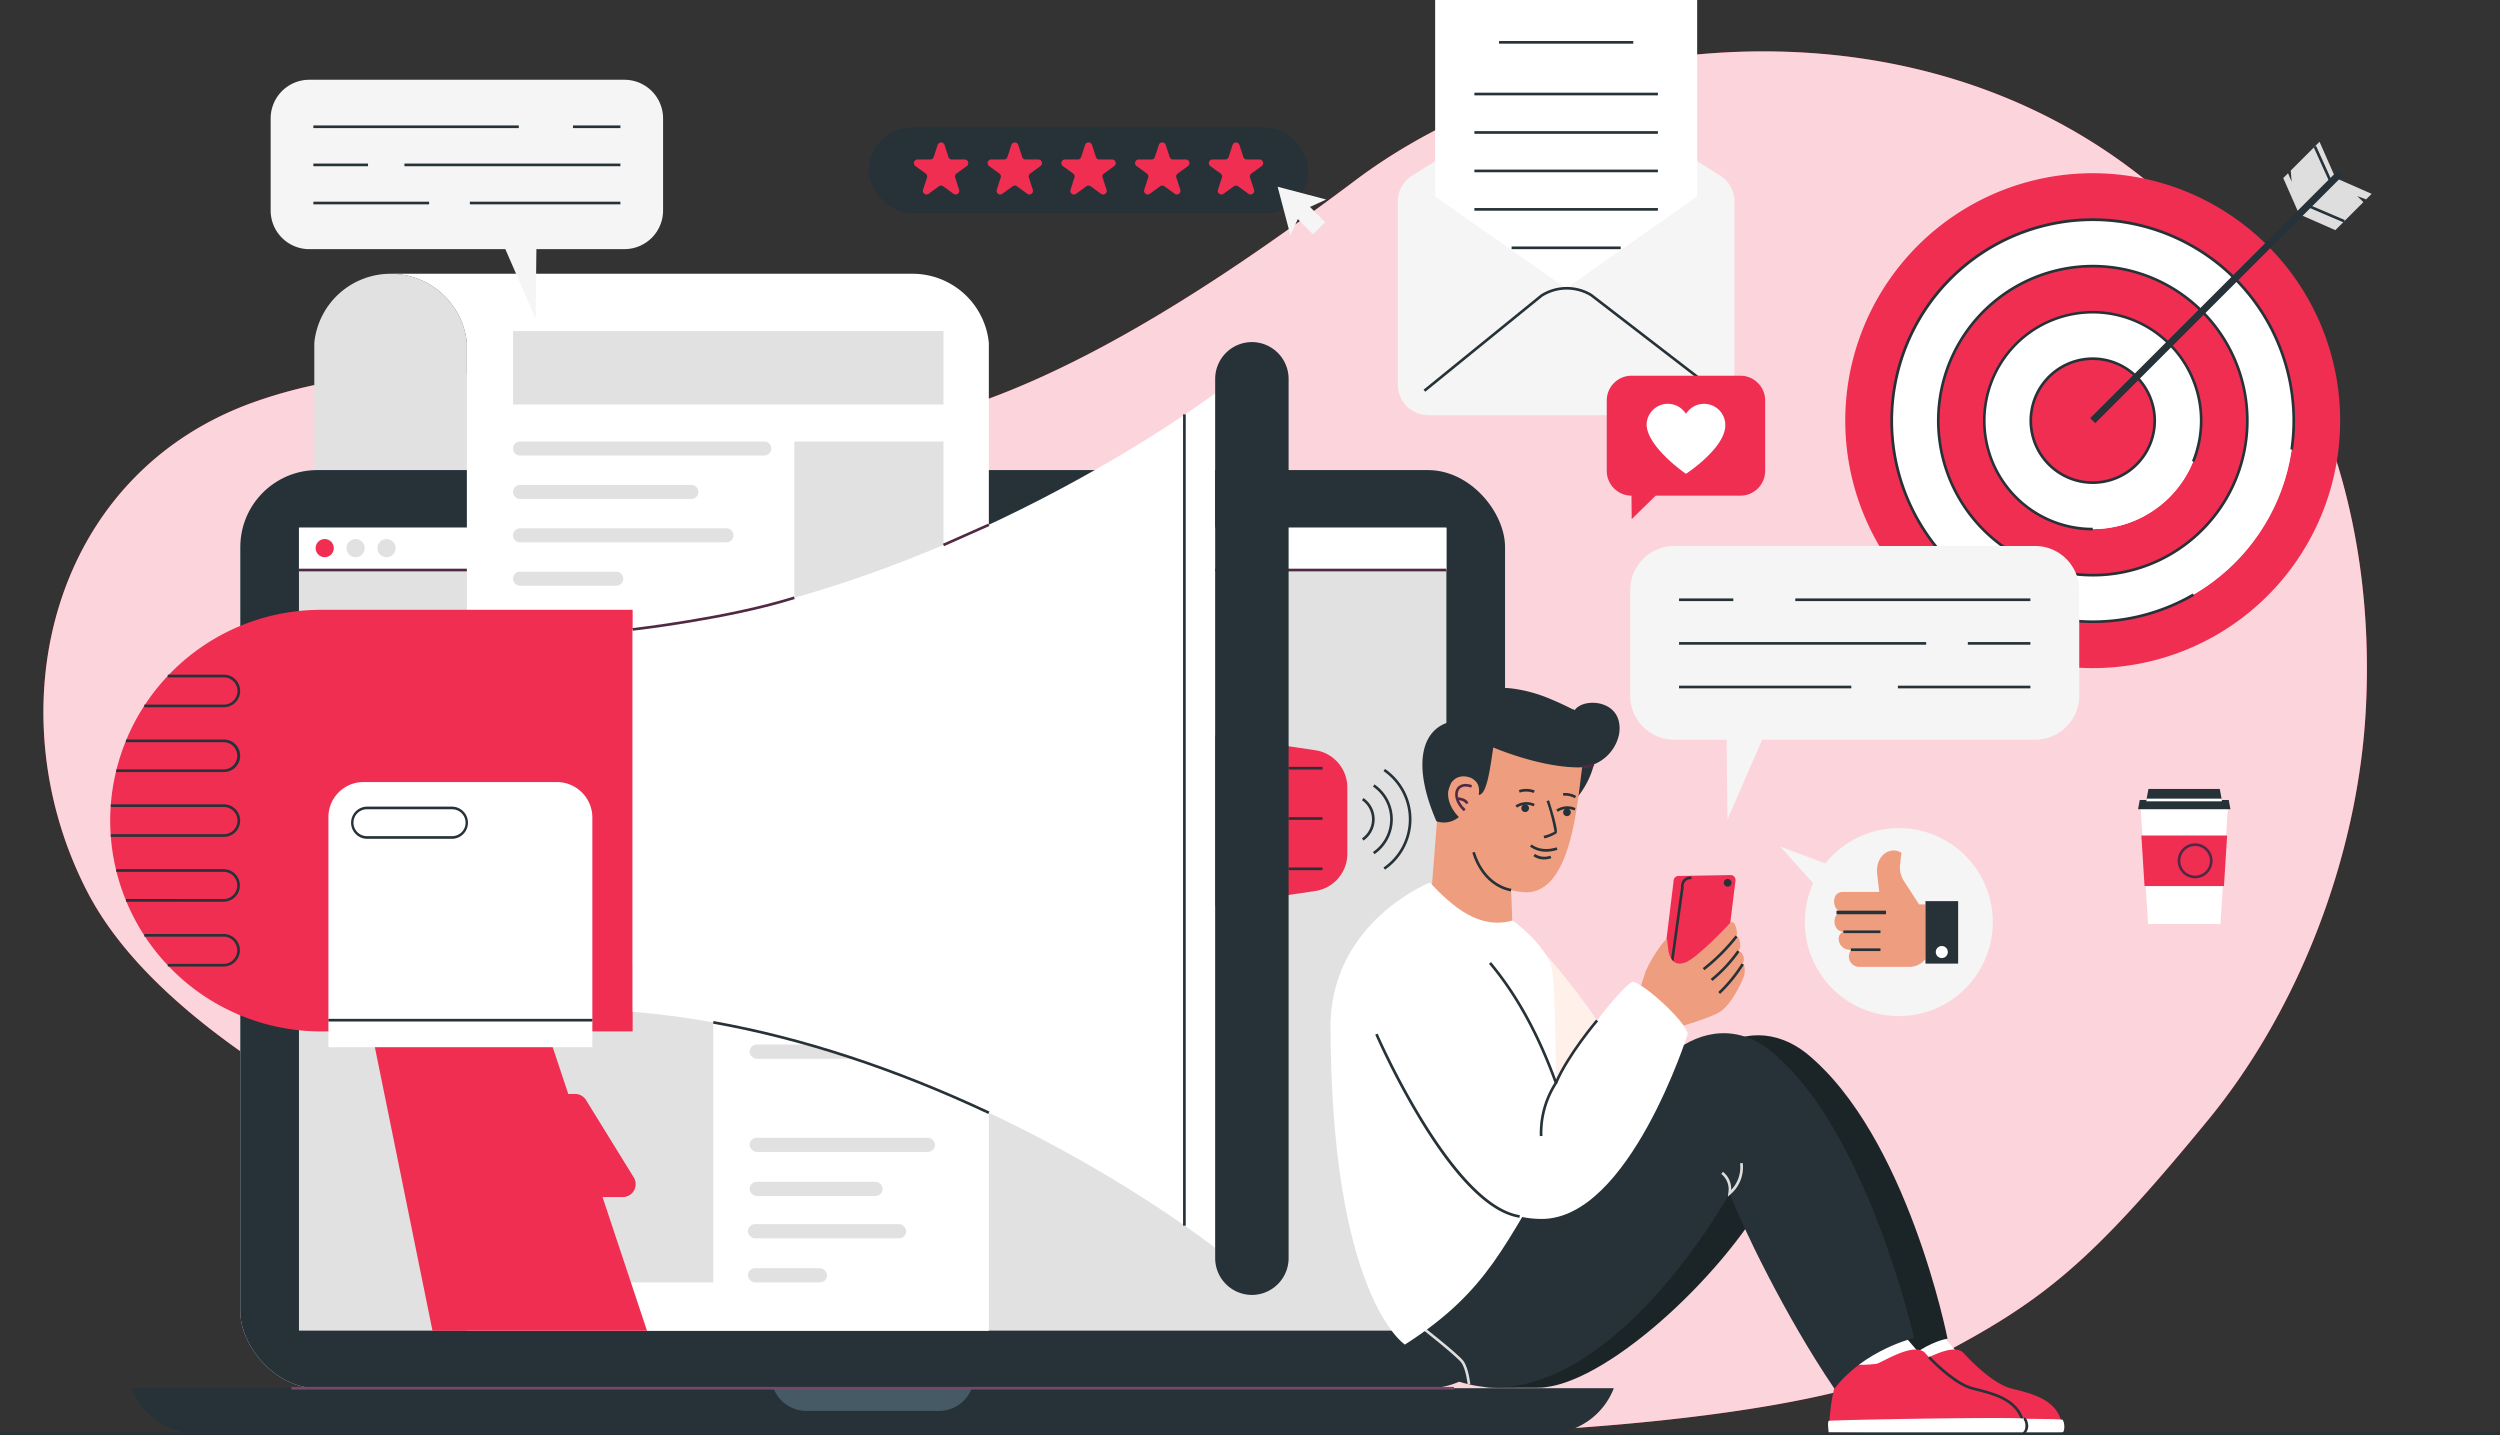 <svg xmlns="http://www.w3.org/2000/svg" width="575.665" height="330.433" viewBox="0 0 575.665 330.433">
  <rect x="0" y="0" width="575.665" height="330.433" fill="#333333" stroke="none"/>
  <g id="Group_3565" data-name="Group 3565" transform="translate(-395 -89.84)">
    <g id="freepik--background-simple--inject-1--inject-18" transform="translate(405 101.675)">
      <path id="Path_2056" data-name="Path 2056" d="M527.955,101.328c-56.126-43.542-136.065-31.591-179.986,1.33-32.092,24.091-82.647,59.024-121.788,57.5-38.8-1.519-83.165-23.274-131.375-6.515-47.575,16.508-60.57,71.111-39.063,112.862,21.585,41.9,100.345,75.951,195.638,107.709a336.822,336.822,0,0,0,110.593,17.471s86.262-.723,118.678-17.492c25.381-13.156,36.251-21.8,63.692-55.284,20.73-25.348,34.619-60.982,36.174-95.506C582.475,181.228,569.882,133.862,527.955,101.328Z" transform="translate(-45.691 -73.106)" fill="#f12e52"/>
      <path id="Path_2057" data-name="Path 2057" d="M527.955,101.328c-56.126-43.542-136.065-31.591-179.986,1.33-32.092,24.091-82.647,59.024-121.788,57.5-38.8-1.519-83.165-23.274-131.375-6.515-47.575,16.508-60.57,71.111-39.063,112.862,21.585,41.9,100.345,75.951,195.638,107.709a336.822,336.822,0,0,0,110.593,17.471s86.262-.723,118.678-17.492c25.381-13.156,36.251-21.8,63.692-55.284,20.73-25.348,34.619-60.982,36.174-95.506C582.475,181.228,569.882,133.862,527.955,101.328Z" transform="translate(-45.691 -73.106)" fill="#fff" opacity="0.8"/>
    </g>
    <g id="Group_3564" data-name="Group 3564" transform="translate(370.94 50.26)">
      <path id="Path_3727" data-name="Path 3727" d="M487,139.468H423.53a7.025,7.025,0,0,1-7.026-7.026V90.258a7.026,7.026,0,0,1,3.313-5.964l31.734-19.758a7.025,7.025,0,0,1,7.427,0l31.734,19.758a7.025,7.025,0,0,1,3.312,5.964v42.185A7.025,7.025,0,0,1,487,139.468Z" transform="translate(-70.571 -4.297)" fill="#f5f5f5"/>
      <path id="Path_3728" data-name="Path 3728" d="M487.313,84.829,457.148,105.97,426.983,84.829V39.58h60.33Z" transform="translate(-72.456 0)" fill="#fff"/>
      <path id="Path_3729" data-name="Path 3729" d="M490.728,144.282l-28.6-22.035a10.572,10.572,0,0,0-11.082.153l-26.93,21.877-.387-.477,26.962-21.9a11.191,11.191,0,0,1,11.781-.162L491.1,143.8Z" transform="translate(-71.87 -14.487)" fill="#263237"/>
      <rect id="Rectangle_488" data-name="Rectangle 488" width="30.91" height="0.615" transform="translate(369.238 49.024)" fill="#263237"/>
      <rect id="Rectangle_489" data-name="Rectangle 489" width="42.259" height="0.615" transform="translate(363.563 60.925)" fill="#263237"/>
      <rect id="Rectangle_490" data-name="Rectangle 490" width="42.259" height="0.615" transform="translate(363.563 69.778)" fill="#263237"/>
      <rect id="Rectangle_491" data-name="Rectangle 491" width="42.259" height="0.615" transform="translate(363.563 78.631)" fill="#263237"/>
      <rect id="Rectangle_492" data-name="Rectangle 492" width="42.259" height="0.615" transform="translate(363.563 87.485)" fill="#263237"/>
      <rect id="Rectangle_493" data-name="Rectangle 493" width="25.12" height="0.615" transform="translate(372.132 96.338)" fill="#263237"/>
      <path id="Path_3730" data-name="Path 3730" d="M129.865,116.441A17.655,17.655,0,0,0,112.3,132.354v35.134h35.134V132.354A17.655,17.655,0,0,0,129.865,116.441Z" transform="translate(-15.867 -13.822)" fill="#e1e1e1"/>
      <rect id="Rectangle_494" data-name="Rectangle 494" width="291.23" height="211.417" rx="17.728" transform="translate(79.393 147.824)" fill="#dce5ef"/>
      <path id="Path_3731" data-name="Path 3731" d="M60.991,429.327a16.326,16.326,0,0,0,15.158,10.465h311a16.326,16.326,0,0,0,15.158-10.465Z" transform="translate(-6.641 -70.086)" fill="#263237"/>
      <path id="Path_3732" data-name="Path 3732" d="M266.485,429.327H241.218a8.165,8.165,0,0,0,7.579,5.233H279.32a8.164,8.164,0,0,0,7.579-5.233Z" transform="translate(-39.051 -70.086)" fill="#455a64"/>
      <rect id="Rectangle_495" data-name="Rectangle 495" width="291.23" height="211.417" rx="17.728" transform="translate(79.393 147.824)" fill="#263237"/>
      <rect id="Rectangle_496" data-name="Rectangle 496" width="267.689" height="0.615" transform="translate(91.163 358.933)" fill="#774769"/>
      <rect id="Rectangle_497" data-name="Rectangle 497" width="264.217" height="184.893" transform="translate(92.9 161.086)" fill="#e1e1e1"/>
      <rect id="Rectangle_498" data-name="Rectangle 498" width="264.217" height="9.751" transform="translate(92.9 161.086)" fill="#fff"/>
      <path id="Path_3733" data-name="Path 3733" d="M273.77,180.842H261.019a1.256,1.256,0,0,1-1.252-1.252h0a1.256,1.256,0,0,1,1.252-1.252H273.77a1.256,1.256,0,0,1,1.252,1.252h0A1.256,1.256,0,0,1,273.77,180.842Z" transform="translate(-42.386 -24.952)" fill="#774769"/>
      <circle id="Ellipse_77" data-name="Ellipse 77" cx="2.095" cy="2.095" r="2.095" transform="translate(96.734 163.698)" fill="#ef2e52"/>
      <circle id="Ellipse_78" data-name="Ellipse 78" cx="2.095" cy="2.095" r="2.095" transform="translate(103.852 163.698)" fill="#e1e1e1"/>
      <circle id="Ellipse_79" data-name="Ellipse 79" cx="2.095" cy="2.095" r="2.095" transform="translate(110.969 163.698)" fill="#e1e1e1"/>
      <rect id="Rectangle_499" data-name="Rectangle 499" width="264.216" height="0.615" transform="translate(92.9 170.53)" fill="#512944"/>
      <path id="Path_3734" data-name="Path 3734" d="M669.552,97.892l8.359-8.359,8.332,3.665-1.279,1.279-2.032-.762,1.409,1.385-6.456,6.456Z" transform="translate(-116.076 -8.983)" fill="#dedede"/>
      <path id="Path_3735" data-name="Path 3735" d="M668.749,96.065l8.359-8.359-3.665-8.332L666.816,86l.2,2.594-.822-1.971-1.109,1.109Z" transform="translate(-115.272 -7.156)" fill="#dedede"/>
      <path id="Path_3736" data-name="Path 3736" d="M639.39,185.48a56.978,56.978,0,1,0-80.579,0A56.978,56.978,0,0,0,639.39,185.48Zm-73.019-7.559a46.287,46.287,0,1,1,65.46,0A46.287,46.287,0,0,1,566.371,177.921Z" transform="translate(-93.161 -8.746)" fill="#ef2e52"/>
      <circle id="Ellipse_80" data-name="Ellipse 80" cx="46.287" cy="46.287" r="46.287" transform="translate(459.652 90.158)" fill="#fff"/>
      <circle id="Ellipse_81" data-name="Ellipse 81" cx="35.597" cy="35.597" r="35.597" transform="translate(470.343 100.849)" fill="#fff"/>
      <path id="Path_3737" data-name="Path 3737" d="M628.959,175.05a35.6,35.6,0,1,0-50.342,0A35.6,35.6,0,0,0,628.959,175.05Zm-42.825-7.516a24.967,24.967,0,1,1,35.308,0A24.968,24.968,0,0,1,586.134,167.534Z" transform="translate(-97.849 -13.433)" fill="#ef2e52"/>
      <path id="Path_3738" data-name="Path 3738" d="M623.773,134.555a24.967,24.967,0,1,0,0,35.309A24.967,24.967,0,0,0,623.773,134.555Zm-27.75,27.75a14.277,14.277,0,1,1,20.19,0A14.278,14.278,0,0,1,596.023,162.3Z" transform="translate(-100.179 -15.764)" fill="#fff"/>
      <circle id="Ellipse_82" data-name="Ellipse 82" cx="14.277" cy="14.277" r="14.277" transform="translate(491.663 122.169)" fill="#ef2e52"/>
      <rect id="Rectangle_500" data-name="Rectangle 500" width="80.54" height="1.64" transform="translate(505.36 135.866) rotate(-45)" fill="#263237"/>
      <rect id="Rectangle_501" data-name="Rectangle 501" width="0.615" height="9.141" transform="translate(555.33 87.217) rotate(-66.874)" fill="#263237"/>
      <rect id="Rectangle_502" data-name="Rectangle 502" width="0.615" height="9.067" transform="translate(556.806 73.428) rotate(-24.325)" fill="#263237"/>
      <path id="Path_3739" data-name="Path 3739" d="M601.43,194.065A46.6,46.6,0,1,1,647.5,154.156l-.609-.089a45.973,45.973,0,1,0-22.46,33.2l.309.531A46.382,46.382,0,0,1,601.43,194.065Z" transform="translate(-95.442 -11.022)" fill="#263237"/>
      <path id="Path_3740" data-name="Path 3740" d="M603.724,185.7a35.888,35.888,0,1,1,25.389-10.5A35.8,35.8,0,0,1,603.724,185.7Zm0-71.161a35.273,35.273,0,1,0,24.953,10.319A35.178,35.178,0,0,0,603.724,114.542Z" transform="translate(-97.785 -13.37)" fill="#263237"/>
      <path id="Path_3741" data-name="Path 3741" d="M606.054,177.42a25.271,25.271,0,1,1,23.423-15.764l-.57-.231a24.665,24.665,0,1,0-22.853,15.38Zm0-10.7a14.577,14.577,0,1,1,10.313-4.265A14.537,14.537,0,0,1,606.054,166.722Zm0-28.54a13.962,13.962,0,1,0,9.877,4.084A13.925,13.925,0,0,0,606.054,138.182Z" transform="translate(-100.114 -15.699)" fill="#263237"/>
      <path id="Path_3742" data-name="Path 3742" d="M491.89,237.487l12.052.01.208,18.3,7.974-18.314h62.866a10.179,10.179,0,0,0,10.15-10.15V203.013a10.179,10.179,0,0,0-10.15-10.15h-83.1a10.179,10.179,0,0,0-10.15,10.15v24.325A10.179,10.179,0,0,0,491.89,237.487Z" transform="translate(-82.302 -27.564)" fill="#f5f5f5"/>
      <g id="Group_3557" data-name="Group 3557" transform="translate(410.684 177.376)">
        <rect id="Rectangle_503" data-name="Rectangle 503" width="12.499" height="0.615" fill="#263237"/>
        <rect id="Rectangle_504" data-name="Rectangle 504" width="54.136" height="0.615" transform="translate(26.769)" fill="#263237"/>
        <rect id="Rectangle_505" data-name="Rectangle 505" width="56.908" height="0.615" transform="translate(0 10.046)" fill="#263237"/>
        <rect id="Rectangle_506" data-name="Rectangle 506" width="14.408" height="0.615" transform="translate(66.497 10.046)" fill="#263237"/>
        <rect id="Rectangle_507" data-name="Rectangle 507" width="39.67" height="0.615" transform="translate(0 20.092)" fill="#263237"/>
        <rect id="Rectangle_508" data-name="Rectangle 508" width="30.505" height="0.615" transform="translate(50.401 20.092)" fill="#263237"/>
      </g>
      <path id="Path_3743" data-name="Path 3743" d="M490.88,315.37l12.168-.217a1.145,1.145,0,0,0,1.028-1.234l3.371-27.467a1.147,1.147,0,0,0-1.072-1.2l-12.167.217a1.146,1.146,0,0,0-1.029,1.234l-3.37,27.467A1.146,1.146,0,0,0,490.88,315.37Z" transform="translate(-83.753 -44.178)" fill="#ef2e52"/>
      <path id="Path_3744" data-name="Path 3744" d="M494.88,315.534a2.748,2.748,0,0,1-2.057-.962,3.577,3.577,0,0,1-.887-2.332l3.35-24.116a2.184,2.184,0,0,1,2.38-2.45l.011.615a1.6,1.6,0,0,0-1.779,1.872l-3.351,24.116a2.957,2.957,0,0,0,.733,1.885,2.143,2.143,0,0,0,1.6.757h.035l.011.615Z" transform="translate(-84.136 -44.254)" fill="#263237"/>
      <path id="Path_3745" data-name="Path 3745" d="M508.022,287.245a.886.886,0,1,0,.869-.9A.886.886,0,0,0,508.022,287.245Z" transform="translate(-87.029 -44.374)" fill="#263237"/>
      <path id="Path_3746" data-name="Path 3746" d="M506.559,301.738c.363-.575-.259-4.238-1.509-3.043,0,0-7.622,8.233-10.421,9.106-3.627,1.293-3.83-3.394-3.83-3.394l-.211-1.8c-.141-1.2-4.789,5.851-5.175,7.922l-1.6,4.8c-1.055,3.38,1.772,9.283,6.347,8.179,0,0,9.193-2.477,12.307-4.211s5.621-7.9,5.621-7.9c.635-1.2.372-4.024-.273-3.118,1.009-1.371.121-3.159-.9-3.054C507.915,304.132,507.291,301.972,506.559,301.738Z" transform="translate(-82.635 -46.553)" fill="#ef9d7f"/>
      <path id="Path_3747" data-name="Path 3747" d="M502.488,310.222l-.378-.486a44.185,44.185,0,0,0,7.537-7.51l.484.38A44.861,44.861,0,0,1,502.488,310.222Z" transform="translate(-85.965 -47.23)" fill="#263237"/>
      <path id="Path_3748" data-name="Path 3748" d="M506.892,317.084l-.417-.45a33.768,33.768,0,0,0,5.368-6.591l.517.333A34.316,34.316,0,0,1,506.892,317.084Z" transform="translate(-86.75 -48.636)" fill="#263237"/>
      <path id="Path_3749" data-name="Path 3749" d="M504.743,313.432l-.392-.474a32.334,32.334,0,0,0,6.121-6.564l.507.349A32.932,32.932,0,0,1,504.743,313.432Z" transform="translate(-86.368 -47.98)" fill="#263237"/>
      <path id="Path_3750" data-name="Path 3750" d="M520.35,336.936a9.85,9.85,0,0,1-3.677-.664l.158-.377a10.108,10.108,0,0,0,4.234.6l.039.408C521.071,336.91,520.788,336.936,520.35,336.936Z" transform="translate(-88.584 -53.285)" fill="#343b54"/>
      <path id="Path_3751" data-name="Path 3751" d="M563.622,411.146l6.251,7.293-7.948,7.632-13.639-8.615,2.673-8.6Z" transform="translate(-94.269 -66.405)" fill="#fff"/>
      <path id="Path_3752" data-name="Path 3752" d="M570.3,419.066s6.181,7.071,11.082,8.344,11.98,2.622,11.9,10.188H548.287c.3-7.079,1.313-12.864,3.853-15.861a27.983,27.983,0,0,0,7.237,0C561.425,420.937,567.631,416.981,570.3,419.066Z" transform="translate(-94.269 -68.133)" fill="#ef2e52"/>
      <path id="Path_3753" data-name="Path 3753" d="M593.282,441.092c-.573.439-44.995,0-44.995,0v-2.94s44.526-.566,44.995,0S593.855,440.653,593.282,441.092Z" transform="translate(-94.269 -71.628)" fill="#fff"/>
      <path id="Path_3754" data-name="Path 3754" d="M454.667,369.783,440.607,411.2s.193.31,12.621.184c14.879-.16,42.283-25.434,52.866-44.756l23.334,49.562c7.624-14.734,17.99-16.089,17.99-16.089s-9.195-46.659-32.435-65.672c-6.884-5.48-15.218-5.719-22.238,0Z" transform="translate(-74.906 -52.265)" fill="#1b2528"/>
      <path id="Path_3755" data-name="Path 3755" d="M552.824,411.146l6.251,7.293-7.948,7.632-13.639-8.615,2.673-8.6Z" transform="translate(-92.328 -66.405)" fill="#fff"/>
      <path id="Path_3756" data-name="Path 3756" d="M559.5,419.066s6.182,7.071,11.082,8.344,11.98,2.622,11.9,10.188H537.49c.3-7.079,1.313-12.864,3.853-15.861a27.976,27.976,0,0,0,7.236,0C550.628,420.937,556.833,416.981,559.5,419.066Z" transform="translate(-92.328 -68.133)" fill="#ef2e52"/>
      <path id="Path_3757" data-name="Path 3757" d="M586.807,435.086c-1.4-4.521-6.411-5.8-10.44-6.821l-.851-.218c-3.656-.95-7.927-4.96-10.148-7.266l.444-.426c1.751,1.818,6.219,6.15,9.86,7.1l.846.217c4.178,1.062,9.376,2.386,10.876,7.237Z" transform="translate(-97.341 -68.473)" fill="#263237"/>
      <path id="Path_3758" data-name="Path 3758" d="M582.448,441.056c-.4.543-44.994,0-44.994,0s-.366-2.451,0-2.7,44.577-.992,44.941-.5A4.6,4.6,0,0,1,582.448,441.056Z" transform="translate(-92.292 -71.591)" fill="#fff"/>
      <path id="Path_3759" data-name="Path 3759" d="M442.892,368.932c-2.251,11.284-10.949,22.047-24.421,32.425,0,0,7.04,10.08,21.918,9.919,29.055-1.453,52.866-44.756,52.866-44.756,2.638,7.013,12.644,28.091,24.135,44.987,6.928-9.012,18.346-11.669,18.346-11.669s-10.976-48.286-32.867-65.932c-7.331-6.149-15.943-5.3-22.963.417Z" transform="translate(-70.925 -52.162)" fill="#263237"/>
      <path id="Path_3760" data-name="Path 3760" d="M508.845,373.834l.08-.791a4.557,4.557,0,0,0-1.609-4.431l.381-.482a4.936,4.936,0,0,1,1.886,4.174,7.522,7.522,0,0,0,2.058-6.143l.612-.059a8.163,8.163,0,0,1-2.816,7.2Z" transform="translate(-86.902 -58.717)" fill="#dedede"/>
      <path id="Path_3761" data-name="Path 3761" d="M474.505,332.918l-17.954,11.955L446.5,329.781l7.352-25.139A158.163,158.163,0,0,1,474.505,332.918Z" transform="translate(-75.966 -47.665)" fill="#fff0e9"/>
      <path id="Path_3762" data-name="Path 3762" d="M433.658,425.258c0-.036-.379-3.551-1.462-5.039-1.108-1.521-9.648-8.206-9.735-8.273l.38-.486c.353.278,8.694,6.807,9.852,8.4,1.181,1.622,1.562,5.188,1.577,5.338Z" transform="translate(-71.643 -66.873)" fill="#dedede"/>
      <path id="Path_3763" data-name="Path 3763" d="M467.163,246.9a38.125,38.125,0,0,1,2.807,3.475c.08,1.747-.908,7.313-6.151,12.267-5.92,5.593-.387-13.19-.387-13.19Z" transform="translate(-78.588 -37.282)" fill="#263237"/>
      <path id="Path_3764" data-name="Path 3764" d="M461.228,249.592c-1.548,5.193-1.548,31.5-13.324,31.761a16.16,16.16,0,0,1-3.6-.506c.181,3.06.321,9.505.321,9.505-13.427,5.25-18.5-2.892-18.551-10.575l1.178-15.029,6.378-17.123,10.782-6.164,10.068,3.971,4.928,3.812C459.52,249.266,461.463,247.015,461.228,249.592Z" transform="translate(-72.292 -36.303)" fill="#ef9d7f"/>
      <path id="Path_3765" data-name="Path 3765" d="M429.276,240.686a14.229,14.229,0,0,1,6.525-6.739,16.43,16.43,0,0,1,8.324-1.085,33.333,33.333,0,0,1,9.01,2.517c1.811.75,3.578,1.6,5.321,2.493,2-3.1,11.545-2.489,10.225,5.568a9.584,9.584,0,0,1-9.356,7.582c-9.1-.045-19.61-4.6-19.61-4.6-.775,5.389-1.531,10.875-3.344,10.939.331-2.093-.378-3.186-1.74-3.906-4.742-1.934-7.664,4.092-2.829,9a5.315,5.315,0,0,1-5.172.966C421.176,250.882,423.015,242.7,429.276,240.686Z" transform="translate(-71.812 -34.735)" fill="#263237"/>
      <path id="Path_3766" data-name="Path 3766" d="M420.477,287.36S398.4,296.079,397.6,319.438c0,63.176,17.12,74.314,17.12,74.314,19.646-12.527,23.025-23.7,34.815-42.316,0,0,.24-38.578-.978-44.178s-9.019-11.158-9.019-11.158C431.849,298.281,425.707,292.916,420.477,287.36Z" transform="translate(-67.172 -44.557)" fill="#fff"/>
      <path id="Path_3767" data-name="Path 3767" d="M482.132,348.243a5.4,5.4,0,0,1-2.854-.842l.216-.348a4.781,4.781,0,0,0,3.28.724l.089.4A3.611,3.611,0,0,1,482.132,348.243Z" transform="translate(-81.86 -55.291)" fill="#343b54"/>
      <path id="Path_3768" data-name="Path 3768" d="M457.329,278.336a6.092,6.092,0,0,1-3.716-1.182l.368-.492c2.506,1.876,5.71.664,5.742.651l.224.573A7.813,7.813,0,0,1,457.329,278.336Z" transform="translate(-77.244 -42.633)" fill="#263237"/>
      <path id="Path_3769" data-name="Path 3769" d="M456.992,280.594a3.987,3.987,0,0,1-2.433-.774l.368-.492a4,4,0,0,0,3.551.4l.224.574A5.126,5.126,0,0,1,456.992,280.594Z" transform="translate(-77.415 -43.113)" fill="#263237"/>
      <path id="Path_3770" data-name="Path 3770" d="M452.816,266.756a.881.881,0,1,1-.288-1.212A.882.882,0,0,1,452.816,266.756Z" transform="translate(-76.808 -40.61)" fill="#263237"/>
      <path id="Path_3771" data-name="Path 3771" d="M464.544,267.908a.881.881,0,1,1-.288-1.213A.881.881,0,0,1,464.544,267.908Z" transform="translate(-78.917 -40.818)" fill="#263237"/>
      <path id="Path_3772" data-name="Path 3772" d="M453.9,262a4.908,4.908,0,0,0-3.233-.081l-.168-.591a5.5,5.5,0,0,1,3.632.1Z" transform="translate(-76.684 -39.83)" fill="#263237"/>
      <path id="Path_3773" data-name="Path 3773" d="M465.609,263.426a4.525,4.525,0,0,0-2.675-.58l-.057-.612a5.17,5.17,0,0,1,3.028.654Z" transform="translate(-78.91 -40.035)" fill="#263237"/>
      <path id="Path_3774" data-name="Path 3774" d="M446.282,287.858c-7.014-1.4-8.845-8.879-8.862-8.954l.6-.141c.017.071,1.763,7.168,8.383,8.49Z" transform="translate(-74.333 -43.011)" fill="#263237"/>
      <path id="Path_3775" data-name="Path 3775" d="M434.585,265.961c-2.032-1.847-2.372-4.028-1.658-5.228.626-1.052,1.958-1.348,3.555-.791l-.2.582c-1.324-.463-2.351-.27-2.825.524-.586.985-.244,2.833,1.543,4.458Z" transform="translate(-73.463 -39.577)" fill="#512944"/>
      <path id="Path_3776" data-name="Path 3776" d="M435.117,264.918c0-.008-.19-.8-2.082-.9l.033-.613c2.4.128,2.637,1.284,2.656,1.416Z" transform="translate(-73.544 -40.249)" fill="#512944"/>
      <path id="Path_3777" data-name="Path 3777" d="M420.518,330.426c2.217-1.519,4.362-3.137,6.492-4.774,2.147-1.649,4.278-3.321,6.456-4.93,1.961-1.448,3.975-2.825,5.928-4.285l.107-.083c5.7,6.685,11.1,14.107,13.8,22.147,4.375-7.952,13.187-20.125,17.424-23.213,1.563-.781,12.5,8.922,12.919,11.943,0,0-13.466,42.6-33.614,42.6s-26.677-24.858-31.4-38.162C419.264,331.268,419.895,330.854,420.518,330.426Z" transform="translate(-70.953 -49.571)" fill="#fff"/>
      <path id="Path_3778" data-name="Path 3778" d="M453.794,349.761a21.529,21.529,0,0,1,3.385-12.292c-4.1-11.2-9.03-20.161-15.083-27.383l.471-.4c6.125,7.309,11.11,16.372,15.241,27.709l.05.139-.076.126a20.974,20.974,0,0,0-3.373,12.067Z" transform="translate(-75.173 -48.573)" fill="#263237"/>
      <path id="Path_3779" data-name="Path 3779" d="M592.228,441.492l-.289-.543c.539-.285.7-1.206.59-1.968-.083-.557-.281-.829-.364-.845l.116-.6c.422.081.741.589.856,1.358A2.5,2.5,0,0,1,592.228,441.492Z" transform="translate(-102.119 -71.562)" fill="#263237"/>
      <path id="Path_3780" data-name="Path 3780" d="M443.363,372.178c-6.7-1.046-14.328-8.47-22.676-22.067a180.487,180.487,0,0,1-10.534-20.1l.566-.243c.17.393,17.159,39.37,32.739,41.8Z" transform="translate(-69.429 -52.183)" fill="#263237"/>
      <path id="Path_3781" data-name="Path 3781" d="M461.121,340.528l-.565-.244c2.839-6.6,9.452-14.374,9.518-14.453l.467.4C470.476,326.308,463.922,334.013,461.121,340.528Z" transform="translate(-78.493 -51.475)" fill="#263237"/>
      <path id="Path_3782" data-name="Path 3782" d="M457.581,273.044l-.16-.595a8.8,8.8,0,0,0,2.513-.975,44.455,44.455,0,0,0-1.826-7.014l.586-.186c1.467,4.654,2.041,7.21,1.706,7.6A8.875,8.875,0,0,1,457.581,273.044Z" transform="translate(-77.929 -40.406)" fill="#263237"/>
      <path id="Path_3783" data-name="Path 3783" d="M441.811,248.76a18.007,18.007,0,0,1-6.145-4.174l.454-.416a17.7,17.7,0,0,0,5.911,4.016Z" transform="translate(-74.017 -36.79)" fill="#263237"/>
      <path id="Path_3784" data-name="Path 3784" d="M463.578,244.971a6.027,6.027,0,0,1,1.886-6.277l.364.5a5.426,5.426,0,0,0-1.65,5.646Z" transform="translate(-79.002 -35.806)" fill="#263237"/>
      <path id="Path_3785" data-name="Path 3785" d="M468.283,255.1l-.048-.613a9.053,9.053,0,0,0,2.593-.6l.225.572A9.647,9.647,0,0,1,468.283,255.1Z" transform="translate(-79.874 -38.537)" fill="#512944"/>
      <path id="Path_3786" data-name="Path 3786" d="M449.893,266.048l-.373-.49a4.54,4.54,0,0,1,4.439-.366l-.244.566A3.926,3.926,0,0,0,449.893,266.048Z" transform="translate(-76.508 -40.497)" fill="#263237"/>
      <path id="Path_3787" data-name="Path 3787" d="M461.344,267.218l-.372-.49a4.544,4.544,0,0,1,4.438-.365l-.244.566A3.938,3.938,0,0,0,461.344,267.218Z" transform="translate(-78.568 -40.708)" fill="#263237"/>
      <path id="Path_3788" data-name="Path 3788" d="M480.857,172.682l.045,5.4,5.532-5.4h19.509a5.711,5.711,0,0,0,5.694-5.694V150.754a5.711,5.711,0,0,0-5.694-5.694H480.857a5.711,5.711,0,0,0-5.695,5.694v16.233A5.711,5.711,0,0,0,480.857,172.682Z" transform="translate(-81.12 -18.968)" fill="#ef2e52"/>
      <path id="Path_3789" data-name="Path 3789" d="M491.249,152.947a4.893,4.893,0,0,1,4.162,2.323,4.9,4.9,0,0,1,9.065,2.579c0,5.34-9.065,11.224-9.065,11.224s-8.8-6.014-9.064-11.224A4.9,4.9,0,0,1,491.249,152.947Z" transform="translate(-83.131 -20.386)" fill="#fff"/>
      <path id="Path_3790" data-name="Path 3790" d="M548.68,272.218a21.567,21.567,0,0,0-14.419,8l-10.395-3.9,7.6,8.453a21.642,21.642,0,1,0,17.211-12.554Z" transform="translate(-89.878 -41.808)" fill="#f5f5f5"/>
      <path id="Path_3791" data-name="Path 3791" d="M560.028,290.764h-1.48l-3.483-5.384a5.705,5.705,0,0,1-.884-3.7l.3-2.8c-2.433-1.572-5.922.463-5.6,4.718l.509,4.3h-8.419c-2.914.047-2.36,4.673,0,4.626-2.712.078-2.475,4.742.463,4.58-2.267.07-1.758,4.349,1.526,4.117a2.387,2.387,0,0,0,1.712,3.932h11.287a4.806,4.806,0,0,0,4.071-1.8Z" transform="translate(-92.597 -42.936)" fill="#ef9d7f"/>
      <rect id="Rectangle_509" data-name="Rectangle 509" width="7.523" height="14.383" transform="translate(474.954 261.465) rotate(180)" fill="#263237"/>
      <rect id="Rectangle_510" data-name="Rectangle 510" width="11.4" height="0.821" transform="translate(446.942 249.279)" fill="#263237"/>
      <rect id="Rectangle_511" data-name="Rectangle 511" width="8.537" height="0.615" transform="translate(448.526 253.828)" fill="#263237"/>
      <rect id="Rectangle_512" data-name="Rectangle 512" width="6.81" height="0.615" transform="translate(450.253 257.96)" fill="#263237"/>
      <circle id="Ellipse_83" data-name="Ellipse 83" cx="1.388" cy="1.388" r="1.388" transform="translate(469.805 257.411)" fill="#fff"/>
      <g id="Group_3558" data-name="Group 3558" transform="translate(337.672 216.634)">
        <path id="Path_3792" data-name="Path 3792" d="M406.781,273.424l-.349-.506a5.333,5.333,0,0,0,0-8.784l.349-.506a5.947,5.947,0,0,1,0,9.8Z" transform="translate(-406.432 -256.924)" fill="#263237"/>
        <path id="Path_3793" data-name="Path 3793" d="M409.871,275.875l-.349-.506a9.143,9.143,0,0,0,0-15.062l.349-.506a9.758,9.758,0,0,1,0,16.074Z" transform="translate(-406.988 -256.236)" fill="#263237"/>
        <path id="Path_3794" data-name="Path 3794" d="M412.826,278.658l-.349-.506a13.473,13.473,0,0,0,0-22.192l.349-.506a14.086,14.086,0,0,1,0,23.2Z" transform="translate(-407.519 -255.454)" fill="#263237"/>
      </g>
      <path id="Path_3795" data-name="Path 3795" d="M253.909,116.441H133.716a17.655,17.655,0,0,1,17.567,15.913v227.48H271.475V132.354A17.654,17.654,0,0,0,253.909,116.441Z" transform="translate(-19.719 -13.822)" fill="#fff"/>
      <g id="Group_3559" data-name="Group 3559" transform="translate(142.193 115.823)">
        <rect id="Rectangle_513" data-name="Rectangle 513" width="99.119" height="16.905" fill="#e1e1e1"/>
        <path id="Path_3796" data-name="Path 3796" d="M281.415,190.5l-34.343,13.9V163.534h34.343Z" transform="translate(-182.296 -138.113)" fill="#e1e1e1"/>
        <path id="Path_3797" data-name="Path 3797" d="M225.952,166.76H169.706a1.617,1.617,0,0,1-1.612-1.613h0a1.617,1.617,0,0,1,1.612-1.612h56.246a1.618,1.618,0,0,1,1.612,1.612h0A1.618,1.618,0,0,1,225.952,166.76Z" transform="translate(-168.094 -138.113)" fill="#e1e1e1"/>
        <path id="Path_3798" data-name="Path 3798" d="M209.165,178.944H169.706a1.617,1.617,0,0,1-1.612-1.612h0a1.617,1.617,0,0,1,1.612-1.612h39.459a1.618,1.618,0,0,1,1.612,1.612h0A1.618,1.618,0,0,1,209.165,178.944Z" transform="translate(-168.094 -140.305)" fill="#e1e1e1"/>
        <path id="Path_3799" data-name="Path 3799" d="M217.242,191.129H169.706a1.617,1.617,0,0,1-1.612-1.612h0a1.617,1.617,0,0,1,1.612-1.613h47.536a1.618,1.618,0,0,1,1.613,1.613h0A1.618,1.618,0,0,1,217.242,191.129Z" transform="translate(-168.094 -142.496)" fill="#e1e1e1"/>
        <path id="Path_3800" data-name="Path 3800" d="M191.862,203.313H169.706a1.616,1.616,0,0,1-1.612-1.612h0a1.617,1.617,0,0,1,1.612-1.612h22.155a1.618,1.618,0,0,1,1.612,1.612h0A1.617,1.617,0,0,1,191.862,203.313Z" transform="translate(-168.094 -144.687)" fill="#e1e1e1"/>
        <rect id="Rectangle_514" data-name="Rectangle 514" width="42.684" height="3.274" rx="1.637" transform="translate(54.48 185.737)" fill="#e1e1e1"/>
        <rect id="Rectangle_515" data-name="Rectangle 515" width="42.684" height="3.274" rx="1.637" transform="translate(54.48 164.283)" fill="#e1e1e1"/>
        <rect id="Rectangle_516" data-name="Rectangle 516" width="30.635" height="3.274" rx="1.637" transform="translate(54.48 195.881)" fill="#e1e1e1"/>
        <rect id="Rectangle_517" data-name="Rectangle 517" width="36.433" height="3.274" rx="1.637" transform="translate(54.093 205.633)" fill="#e1e1e1"/>
        <rect id="Rectangle_518" data-name="Rectangle 518" width="18.216" height="3.274" rx="1.637" transform="translate(54.093 215.777)" fill="#e1e1e1"/>
        <rect id="Rectangle_519" data-name="Rectangle 519" width="42.759" height="72.914" transform="translate(3.35 146.137)" fill="#e1e1e1"/>
      </g>
      <path id="Path_3801" data-name="Path 3801" d="M183.494,346.712h1.133a2.954,2.954,0,0,1,2.512,1.4l10.988,17.806a2.97,2.97,0,0,1-2.511,4.535h-9.1a2.96,2.96,0,0,1-2.914-2.471l-3.018-17.805A2.965,2.965,0,0,1,183.494,346.712Z" transform="translate(-28.139 -55.23)" fill="#ef2e52"/>
      <path id="Path_3802" data-name="Path 3802" d="M191.594,394.981l-25.68-77.233a8.535,8.535,0,0,0-8.093-5.856H135.77a8.562,8.562,0,0,0-8.36,10.288l14.793,72.8Z" transform="translate(-18.553 -48.969)" fill="#ef2e52"/>
      <path id="Path_3803" data-name="Path 3803" d="M377.415,280.606l-61.729,9.245a8.67,8.67,0,0,1-9.723-8.631V247.515a8.67,8.67,0,0,1,9.723-8.63l61.729,9.245A8.682,8.682,0,0,1,385,256.76v15.215A8.683,8.683,0,0,1,377.415,280.606Z" transform="translate(-50.693 -35.828)" fill="#ef2e52"/>
      <path id="Path_3804" data-name="Path 3804" d="M175.3,210.786H103.313A48.568,48.568,0,0,0,55,259.327h0a48.568,48.568,0,0,0,48.309,48.541H175.3Z" transform="translate(-5.565 -30.787)" fill="#ef2e52"/>
      <path id="Rectangle_520" data-name="Rectangle 520" d="M8.087,0h44.5a8.19,8.19,0,0,1,8.19,8.19V61.066a0,0,0,0,1,0,0H0a0,0,0,0,1,0,0V8.087A8.087,8.087,0,0,1,8.087,0Z" transform="translate(99.681 219.656)" fill="#fff"/>
      <path id="Path_3805" data-name="Path 3805" d="M201.678,204.368v88.057c72.838,5.923,134.136,54.366,134.136,54.366V150S273.831,196.758,201.678,204.368Z" transform="translate(-31.94 -19.857)" fill="#fff"/>
      <path id="Path_3806" data-name="Path 3806" d="M373.678,355.029h0a8.479,8.479,0,0,1-8.454-8.454v-202.5a8.479,8.479,0,0,1,8.454-8.454h0a8.479,8.479,0,0,1,8.454,8.454v202.5A8.479,8.479,0,0,1,373.678,355.029Z" transform="translate(-61.35 -17.271)" fill="#263237"/>
      <path id="Path_3807" data-name="Path 3807" d="M145.888,273.455H126.258a3.706,3.706,0,0,1,0-7.411h19.629a3.706,3.706,0,0,1,0,7.411Zm-19.629-6.8a3.09,3.09,0,0,0,0,6.181h19.629a3.09,3.09,0,0,0,0-6.181Z" transform="translate(-17.713 -40.724)" fill="#263237"/>
      <rect id="Rectangle_521" data-name="Rectangle 521" width="60.773" height="0.615" transform="translate(99.681 274.185)" fill="#263237"/>
      <g id="Group_3560" data-name="Group 3560" transform="translate(49.576 194.941)">
        <path id="Path_3808" data-name="Path 3808" d="M82.9,236.5H64.571v-.615H82.9a3.131,3.131,0,0,0,0-6.262H69.974V229H82.9a3.746,3.746,0,0,1,0,7.492Z" transform="translate(-56.861 -229.004)" fill="#263237"/>
        <path id="Path_3809" data-name="Path 3809" d="M81.209,272.894H55.17v-.615H81.209a3.131,3.131,0,0,0,0-6.262H55.17V265.4H81.209a3.746,3.746,0,0,1,0,7.492Z" transform="translate(-55.17 -235.549)" fill="#263237"/>
        <path id="Path_3810" data-name="Path 3810" d="M81.483,291.093H58.93v-.615H81.483a3.131,3.131,0,0,0,0-6.261H56.7V283.6H81.483a3.746,3.746,0,0,1,0,7.491Z" transform="translate(-55.444 -238.822)" fill="#263237"/>
        <path id="Path_3811" data-name="Path 3811" d="M82.9,309.292H69.974v-.615H82.9a3.131,3.131,0,0,0,0-6.261H64.571V301.8H82.9a3.746,3.746,0,0,1,0,7.491Z" transform="translate(-56.861 -242.095)" fill="#263237"/>
        <path id="Path_3812" data-name="Path 3812" d="M81.483,254.7H56.7v-.615H81.483a3.131,3.131,0,0,0,0-6.261H58.93V247.2H81.483a3.746,3.746,0,0,1,0,7.492Z" transform="translate(-55.444 -232.277)" fill="#263237"/>
      </g>
      <rect id="Rectangle_522" data-name="Rectangle 522" width="0.615" height="186.816" transform="translate(296.477 134.993)" fill="#263237"/>
      <g id="Group_3561" data-name="Group 3561" transform="translate(320.782 216.158)">
        <rect id="Rectangle_523" data-name="Rectangle 523" width="7.81" height="0.615" transform="translate(0)" fill="#263237"/>
        <rect id="Rectangle_524" data-name="Rectangle 524" width="7.81" height="0.615" transform="translate(0 11.589)" fill="#263237"/>
        <rect id="Rectangle_525" data-name="Rectangle 525" width="7.81" height="0.615" transform="translate(0 23.178)" fill="#263237"/>
      </g>
      <path id="Path_3813" data-name="Path 3813" d="M201.706,214.931l-.069-.611c.217-.025,21.934-2.487,37.173-7.278l.184.587C223.7,212.439,201.923,214.907,201.706,214.931Z" transform="translate(-31.933 -30.114)" fill="#512944"/>
      <rect id="Rectangle_526" data-name="Rectangle 526" width="11.435" height="0.615" transform="translate(241.185 164.786) rotate(-23.965)" fill="#512944"/>
      <path id="Path_3814" data-name="Path 3814" d="M287.624,347.638C266,337.491,244.68,330.5,224.246,326.845l.109-.606c20.486,3.66,41.861,10.672,63.531,20.841Z" transform="translate(-35.999 -51.549)" fill="#263237"/>
      <path id="Path_3815" data-name="Path 3815" d="M181.54,100.972l-20.3.008-.182,16-6.967-16H108.918a8.9,8.9,0,0,1-8.87-8.87V70.844a8.9,8.9,0,0,1,8.87-8.87H181.54a8.9,8.9,0,0,1,8.869,8.87V92.1A8.9,8.9,0,0,1,181.54,100.972Z" transform="translate(-13.665 -4.027)" fill="#f5f5f5"/>
      <g id="Group_3562" data-name="Group 3562" transform="translate(96.212 68.463)">
        <rect id="Rectangle_527" data-name="Rectangle 527" width="10.923" height="0.615" transform="translate(59.782 0)" fill="#263237"/>
        <rect id="Rectangle_528" data-name="Rectangle 528" width="47.311" height="0.615" transform="translate(0 0)" fill="#263237"/>
        <rect id="Rectangle_529" data-name="Rectangle 529" width="49.732" height="0.615" transform="translate(20.973 8.78)" fill="#263237"/>
        <rect id="Rectangle_530" data-name="Rectangle 530" width="12.592" height="0.615" transform="translate(0 8.78)" fill="#263237"/>
        <rect id="Rectangle_531" data-name="Rectangle 531" width="34.668" height="0.615" transform="translate(36.037 17.559)" fill="#263237"/>
        <rect id="Rectangle_532" data-name="Rectangle 532" width="26.659" height="0.615" transform="translate(0 17.559)" fill="#263237"/>
      </g>
      <path id="Path_3816" data-name="Path 3816" d="M643.417,293.208H626.769l-1.7-26.435H645.12Z" transform="translate(-108.076 -40.855)" fill="#fff"/>
      <path id="Path_3817" data-name="Path 3817" d="M644.274,285.8,645,274.165H625.252l.727,11.633Z" transform="translate(-108.109 -42.184)" fill="#ef2e52"/>
      <path id="Path_3818" data-name="Path 3818" d="M624.716,264.176l-.391,2.13h21.271l-.391-2.13Z" transform="translate(-107.943 -40.388)" fill="#263237"/>
      <path id="Path_3819" data-name="Path 3819" d="M643.55,261.08H627.122l-.542,2.949h17.512Z" transform="translate(-108.348 -39.831)" fill="#263237"/>
      <rect id="Rectangle_533" data-name="Rectangle 533" width="17.362" height="0.615" transform="translate(518.307 223.48)" fill="#fff"/>
      <path id="Path_3820" data-name="Path 3820" d="M639.462,284.4a4.022,4.022,0,1,1,4.022-4.022A4.027,4.027,0,0,1,639.462,284.4Zm0-7.429a3.407,3.407,0,1,0,3.407,3.407A3.411,3.411,0,0,0,639.462,276.968Z" transform="translate(-109.941 -42.578)" fill="#512944"/>
      <rect id="Rectangle_534" data-name="Rectangle 534" width="101.139" height="19.721" rx="9.861" transform="translate(224.14 68.922)" fill="#263237"/>
      <g id="Group_3563" data-name="Group 3563" transform="translate(234.487 72.361)">
        <path id="Path_3821" data-name="Path 3821" d="M287.687,80.126l.906,2.789a.836.836,0,0,0,.8.578h2.932a.837.837,0,0,1,.492,1.513l-2.373,1.723a.837.837,0,0,0-.3.936l.906,2.789a.837.837,0,0,1-1.288.935l-2.373-1.723a.835.835,0,0,0-.983,0l-2.373,1.723a.837.837,0,0,1-1.288-.935l.906-2.789a.837.837,0,0,0-.3-.936l-2.373-1.723a.836.836,0,0,1,.491-1.513h2.933a.836.836,0,0,0,.8-.578l.906-2.789A.837.837,0,0,1,287.687,80.126Z" transform="translate(-280.624 -79.549)" fill="#ef2e52"/>
        <path id="Path_3822" data-name="Path 3822" d="M308.387,80.126l.906,2.789a.836.836,0,0,0,.795.578h2.933a.837.837,0,0,1,.492,1.513l-2.373,1.723a.837.837,0,0,0-.3.936l.906,2.789a.836.836,0,0,1-1.287.935l-2.373-1.723a.836.836,0,0,0-.983,0l-2.373,1.723a.836.836,0,0,1-1.287-.935l.906-2.789a.836.836,0,0,0-.3-.936l-2.372-1.723a.836.836,0,0,1,.491-1.513h2.933a.837.837,0,0,0,.8-.578l.906-2.789A.837.837,0,0,1,308.387,80.126Z" transform="translate(-284.346 -79.549)" fill="#ef2e52"/>
        <path id="Path_3823" data-name="Path 3823" d="M329.086,80.126l.906,2.789a.837.837,0,0,0,.8.578h2.933a.836.836,0,0,1,.491,1.513L331.84,86.73a.837.837,0,0,0-.3.936l.906,2.789a.836.836,0,0,1-1.287.935l-2.373-1.723a.836.836,0,0,0-.983,0l-2.373,1.723a.836.836,0,0,1-1.287-.935l.906-2.789a.837.837,0,0,0-.3-.936l-2.373-1.723a.837.837,0,0,1,.492-1.513h2.933a.836.836,0,0,0,.795-.578l.906-2.789A.837.837,0,0,1,329.086,80.126Z" transform="translate(-288.068 -79.549)" fill="#ef2e52"/>
        <path id="Path_3824" data-name="Path 3824" d="M349.786,80.126l.906,2.789a.836.836,0,0,0,.8.578h2.932a.837.837,0,0,1,.492,1.513L352.54,86.73a.837.837,0,0,0-.3.936l.906,2.789a.837.837,0,0,1-1.288.935l-2.373-1.723a.835.835,0,0,0-.983,0l-2.373,1.723a.837.837,0,0,1-1.288-.935l.906-2.789a.837.837,0,0,0-.3-.936l-2.373-1.723a.837.837,0,0,1,.492-1.513h2.932a.836.836,0,0,0,.8-.578l.906-2.789A.837.837,0,0,1,349.786,80.126Z" transform="translate(-291.791 -79.549)" fill="#ef2e52"/>
        <path id="Path_3825" data-name="Path 3825" d="M370.486,80.126l.906,2.789a.836.836,0,0,0,.795.578h2.933a.837.837,0,0,1,.492,1.513L373.24,86.73a.837.837,0,0,0-.3.936l.906,2.789a.836.836,0,0,1-1.287.935l-2.373-1.723a.836.836,0,0,0-.983,0l-2.373,1.723a.836.836,0,0,1-1.287-.935l.906-2.789a.837.837,0,0,0-.3-.936l-2.372-1.723a.836.836,0,0,1,.491-1.513h2.933a.837.837,0,0,0,.8-.578l.906-2.789A.837.837,0,0,1,370.486,80.126Z" transform="translate(-295.513 -79.549)" fill="#ef2e52"/>
      </g>
      <path id="Path_3826" data-name="Path 3826" d="M393.928,94.95l-11.169-2.94,2.94,11.169,1.712-3.718,3.5,3.5,2.8-2.8-3.5-3.5Z" transform="translate(-64.503 -9.428)" fill="#f5f5f5"/>
      <rect id="Rectangle_535" data-name="Rectangle 535" width="575.665" height="0.615" transform="translate(24.059 369.398)" fill="#263237"/>
    </g>
  </g>
</svg>
